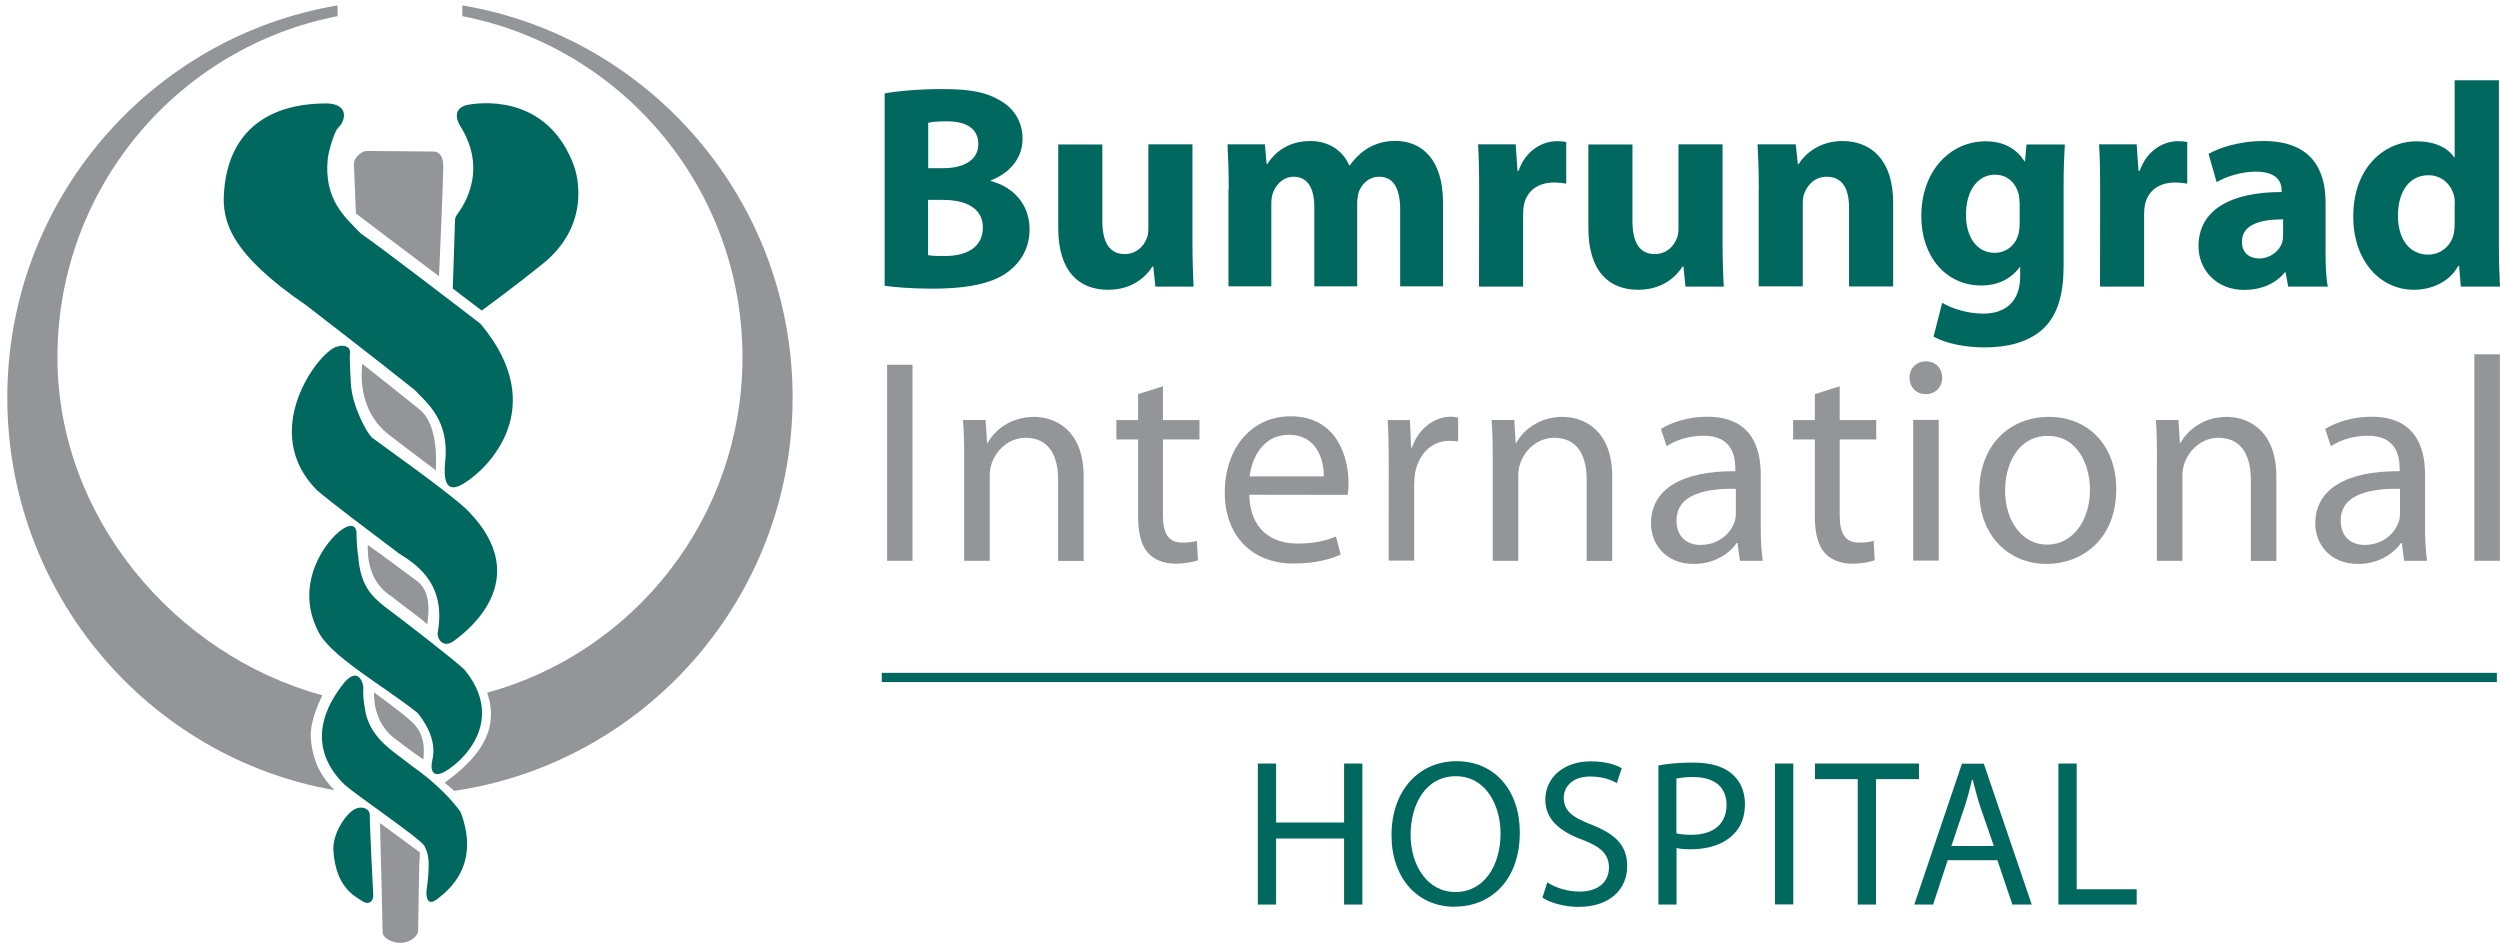 <svg width="174" height="66" viewBox="0 0 174 66" fill="none" xmlns="http://www.w3.org/2000/svg">
<path d="M33.53 21.617L31.513 20.082L31.666 15.429C31.666 15.151 31.704 15.112 31.828 14.911C31.943 14.719 34.075 12.167 32.115 8.905C31.723 8.339 31.484 7.456 32.679 7.274C33.874 7.082 38.224 6.756 39.974 11.611C40.404 12.935 40.777 16.062 37.612 18.489C36.054 19.756 33.53 21.617 33.53 21.617Z" fill="#00685E"/>
<path d="M23.511 8.924C24.095 8.387 24.324 7.168 22.603 7.197C21.408 7.226 15.987 7.274 15.586 13.433C15.461 15.409 16.035 17.645 21.303 21.242C22.335 22.048 25.978 24.84 28.865 27.143C29.697 28.035 31.322 29.244 30.978 32.208C30.892 33.168 30.921 34.53 32.326 33.619C33.884 32.669 38.378 28.419 33.445 22.538C32.336 21.684 26.437 17.155 25.127 16.263C24.066 15.17 22.517 13.922 22.813 11.044C22.899 10.363 23.301 9.116 23.511 8.924Z" fill="#00685E"/>
<path d="M24.361 24.552C24.399 24.236 24.093 23.91 23.396 24.14C22.105 24.572 18.013 30.031 22.048 34.108C23.071 34.991 25.614 36.89 27.755 38.512C28.74 39.154 31.12 40.459 30.461 44.057C30.422 44.46 30.853 45.179 31.618 44.585C32.937 43.635 36.99 40.143 32.641 35.624C31.57 34.492 26.598 31 25.91 30.472C25.556 30.194 24.485 28.237 24.419 26.673C24.409 26.395 24.313 24.907 24.361 24.552Z" fill="#00685E"/>
<path d="M24.812 37.092C24.812 36.804 24.64 36.296 23.817 36.843C22.699 37.591 20.481 40.575 22.096 43.836C22.842 45.611 26.685 47.712 29.066 49.621C29.381 50.025 30.481 51.396 30.079 52.96C29.993 53.315 29.917 54.409 31.188 53.565C32.823 52.471 34.926 49.756 32.326 46.609C31.619 45.918 27.775 42.963 26.743 42.196C25.834 41.476 25.079 40.699 24.936 38.742C24.84 38.243 24.812 37.37 24.812 37.092Z" fill="#00685E"/>
<path d="M25.288 47.866C25.298 47.626 24.973 46.34 23.969 47.501C23.367 48.259 20.757 51.483 23.998 54.63C24.944 55.445 29.323 58.419 29.543 58.88C29.82 59.446 29.973 59.887 29.677 62.084C29.677 62.525 29.782 63.072 30.432 62.573C31.149 62.017 33.472 60.271 32.067 56.539C31.589 55.819 30.413 54.524 28.625 53.277C27.478 52.346 25.929 51.531 25.461 49.689C25.394 49.228 25.241 48.71 25.288 47.866Z" fill="#00685E"/>
<path d="M25.738 56.76C25.71 57.076 25.977 62.286 25.977 62.286C26.016 62.564 25.777 63.082 25.213 62.717C24.658 62.353 23.377 61.748 23.205 59.216C23.128 58.084 23.979 56.779 24.582 56.385C25.184 55.992 25.777 56.318 25.738 56.76Z" fill="#00685E"/>
<path d="M55.166 27.671C55.166 13.951 45.223 2.573 32.182 0.376L32.173 1.124C43.282 3.273 51.676 13.088 51.676 24.869C51.676 36.027 44.142 45.419 33.903 48.211C34.037 48.585 34.171 49.103 34.171 49.708C34.171 50.216 34.075 50.782 33.808 51.368C33.177 52.778 31.791 53.852 30.949 54.476C31.217 54.697 31.485 54.927 31.618 55.042C44.936 53.085 55.166 41.572 55.166 27.671Z" fill="#939598"/>
<path d="M23.282 54.994C10.318 52.73 0.509 41.313 0.509 27.671C0.509 13.951 10.452 2.573 23.492 0.376L23.502 1.124C12.392 3.273 3.998 13.088 3.998 24.869C3.998 36.027 12.201 45.611 22.44 48.394C22.029 49.199 21.57 50.437 21.628 51.339C21.762 53.238 22.584 54.294 23.282 54.994Z" fill="#939598"/>
<path d="M30.556 19.228L24.772 14.863L24.639 11.582C24.524 11.016 25.164 10.507 25.518 10.507C25.881 10.507 30.145 10.546 30.145 10.546C30.499 10.546 30.862 10.757 30.853 11.63C30.853 12.503 30.556 19.228 30.556 19.228Z" fill="#939598"/>
<path d="M25.212 25.32C25.212 25.56 24.705 28.601 27.287 30.424C27.841 30.865 30.337 32.736 30.337 32.736C30.337 32.333 30.556 29.608 29.218 28.515C28.539 27.949 25.212 25.32 25.212 25.32Z" fill="#939598"/>
<path d="M25.596 37.936C25.596 38.416 25.5 40.459 27.317 41.553C27.632 41.841 29.535 43.213 29.735 43.453C29.783 43.011 30.108 41.294 29.085 40.488C28.492 40.037 25.596 37.898 25.596 37.936Z" fill="#939598"/>
<path d="M26.035 48.192C26.035 48.394 25.94 50.188 27.412 51.358C27.613 51.521 29.076 52.615 29.468 52.855C29.515 52.298 29.64 51.061 28.607 50.197C28.101 49.689 26.035 48.192 26.035 48.192Z" fill="#939598"/>
<path d="M26.446 57.287L29.219 59.321C29.219 59.321 29.219 59.868 29.181 60.146C29.171 60.232 29.104 64.751 29.104 64.751C29.104 65.154 28.54 65.624 27.861 65.624C27.182 65.615 26.628 65.221 26.628 64.895C26.637 64.579 26.446 57.287 26.446 57.287Z" fill="#939598"/>
<path d="M64.603 17.76C64.909 17.817 65.272 17.817 65.788 17.817C67.184 17.817 68.408 17.271 68.408 15.832C68.408 14.46 67.174 13.913 65.645 13.913H64.593V17.76H64.603ZM64.603 11.706H65.616C67.251 11.706 68.092 11.034 68.092 10.027C68.092 8.991 67.308 8.444 65.912 8.444C65.224 8.444 64.842 8.483 64.603 8.55V11.706ZM61.562 6.506C62.366 6.343 63.981 6.199 65.54 6.199C67.413 6.199 68.561 6.381 69.555 6.967C70.501 7.475 71.171 8.406 71.171 9.663C71.171 10.852 70.463 11.965 68.953 12.56V12.598C70.501 13.001 71.658 14.2 71.658 15.956C71.658 17.213 71.094 18.182 70.243 18.854C69.259 19.64 67.605 20.091 64.899 20.091C63.389 20.091 62.26 19.986 61.572 19.89V6.506H61.562Z" fill="#00685E"/>
<path d="M82.995 16.772C82.995 18.067 83.033 19.122 83.071 19.948H80.413L80.27 18.547H80.213C79.83 19.151 78.903 20.168 77.125 20.168C75.108 20.168 73.654 18.911 73.654 15.861V10.056H76.723V15.381C76.723 16.82 77.192 17.683 78.272 17.683C79.123 17.683 79.62 17.098 79.802 16.609C79.888 16.427 79.926 16.206 79.926 15.937V10.047H82.995V16.772Z" fill="#00685E"/>
<path d="M85.52 13.203C85.52 11.965 85.481 10.939 85.434 10.046H88.034L88.158 11.399H88.216C88.636 10.747 89.525 9.816 91.198 9.816C92.489 9.816 93.474 10.488 93.904 11.514H93.942C94.325 10.987 94.755 10.584 95.233 10.296C95.778 9.989 96.38 9.807 97.107 9.807C99 9.807 100.434 11.14 100.434 14.095V19.928H97.451V14.565C97.451 13.126 96.983 12.301 95.998 12.301C95.271 12.301 94.784 12.79 94.564 13.376C94.506 13.596 94.459 13.903 94.459 14.143V19.928H91.476V14.383C91.476 13.145 91.036 12.301 90.042 12.301C89.258 12.301 88.789 12.905 88.608 13.395C88.512 13.635 88.483 13.922 88.483 14.181V19.928H85.501V13.203H85.52Z" fill="#00685E"/>
<path d="M102.949 13.309C102.949 11.85 102.929 10.9 102.872 10.047H105.492L105.616 11.889H105.692C106.199 10.43 107.385 9.826 108.36 9.826C108.647 9.826 108.78 9.845 109.01 9.883V12.781C108.752 12.742 108.503 12.704 108.159 12.704C107.031 12.704 106.266 13.289 106.065 14.258C106.027 14.46 106.008 14.68 106.008 14.949V19.948H102.939L102.949 13.309Z" fill="#00685E"/>
<path d="M119.89 16.772C119.89 18.067 119.929 19.122 119.976 19.948H117.309L117.166 18.547H117.108C116.726 19.151 115.798 20.168 114.02 20.168C112.003 20.168 110.55 18.911 110.55 15.861V10.056H113.619V15.381C113.619 16.82 114.078 17.683 115.167 17.683C116.018 17.683 116.515 17.098 116.697 16.609C116.783 16.427 116.821 16.206 116.821 15.937V10.047H119.89V16.772Z" fill="#00685E"/>
<path d="M122.413 13.203C122.413 11.965 122.375 10.939 122.327 10.047H124.985L125.128 11.419H125.186C125.587 10.766 126.582 9.816 128.235 9.816C130.253 9.816 131.763 11.169 131.763 14.086V19.938H128.694V14.45C128.694 13.174 128.255 12.301 127.146 12.301C126.295 12.301 125.798 12.886 125.578 13.453C125.492 13.654 125.473 13.942 125.473 14.22V19.928H122.404V13.203H122.413Z" fill="#00685E"/>
<path d="M140.558 14.076C140.558 13.894 140.539 13.693 140.501 13.51C140.281 12.704 139.698 12.158 138.847 12.158C137.719 12.158 136.83 13.165 136.83 14.969C136.83 16.446 137.556 17.597 138.828 17.597C139.631 17.597 140.262 17.07 140.463 16.36C140.539 16.12 140.568 15.794 140.568 15.525V14.076H140.558ZM143.627 18.509C143.627 20.408 143.245 21.972 142.117 22.96C141.046 23.891 139.574 24.179 138.12 24.179C136.811 24.179 135.463 23.92 134.574 23.43L135.176 21.08C135.797 21.445 136.868 21.828 138.044 21.828C139.497 21.828 140.606 21.061 140.606 19.219V18.595H140.568C139.985 19.401 139.038 19.871 137.901 19.871C135.463 19.871 133.723 17.885 133.723 15.055C133.723 11.86 135.759 9.836 138.197 9.836C139.545 9.836 140.396 10.421 140.903 11.227H140.941L141.046 10.057H143.713C143.675 10.709 143.627 11.534 143.627 13.011V18.509Z" fill="#00685E"/>
<path d="M146.17 13.309C146.17 11.85 146.151 10.9 146.094 10.047H148.713L148.838 11.889H148.924C149.43 10.43 150.616 9.826 151.581 9.826C151.868 9.826 152.002 9.845 152.232 9.883V12.781C151.964 12.742 151.725 12.704 151.381 12.704C150.253 12.704 149.488 13.289 149.287 14.258C149.249 14.46 149.23 14.68 149.23 14.949V19.948H146.161L146.17 13.309Z" fill="#00685E"/>
<path d="M158.895 15.266C157.28 15.266 156.037 15.649 156.037 16.82C156.037 17.607 156.563 17.99 157.251 17.99C157.997 17.99 158.647 17.482 158.847 16.858C158.886 16.695 158.905 16.513 158.905 16.331V15.266H158.895ZM161.859 17.559C161.859 18.489 161.897 19.401 162.021 19.948H159.259L159.077 18.959H159.02C158.379 19.746 157.366 20.178 156.199 20.178C154.201 20.178 153.016 18.72 153.016 17.146C153.016 14.575 155.31 13.366 158.8 13.366V13.222C158.8 12.695 158.513 11.946 157.002 11.946C155.989 11.946 154.928 12.292 154.278 12.675L153.714 10.709C154.402 10.325 155.75 9.816 157.547 9.816C160.836 9.816 161.859 11.764 161.859 14.086V17.559Z" fill="#00685E"/>
<path d="M170.854 14.258C170.854 14.076 170.854 13.875 170.816 13.692C170.634 12.858 169.965 12.196 169.019 12.196C167.604 12.196 166.896 13.453 166.896 15.007C166.896 16.666 167.719 17.722 168.99 17.722C169.879 17.722 170.606 17.117 170.787 16.244C170.826 16.043 170.845 15.803 170.845 15.554V14.258H170.854ZM173.923 5.576V16.993C173.923 18.125 173.962 19.276 174 19.948H171.275L171.151 18.509H171.093C170.491 19.602 169.277 20.168 168.005 20.168C165.663 20.168 163.789 18.163 163.789 15.093C163.77 11.774 165.845 9.836 168.206 9.836C169.439 9.836 170.367 10.277 170.807 10.948H170.845V5.586H173.923V5.576Z" fill="#00685E"/>
<path d="M63.512 25.387H61.743V39.03H63.512V25.387Z" fill="#939598"/>
<path d="M67.106 31.882C67.106 30.846 67.087 30.04 67.019 29.234H68.597L68.702 30.837H68.74C69.228 29.925 70.356 29.014 71.972 29.014C73.32 29.014 75.423 29.82 75.423 33.187V39.039H73.645V33.389C73.645 31.805 73.062 30.472 71.389 30.472C70.241 30.472 69.333 31.297 69.008 32.295C68.932 32.515 68.884 32.842 68.884 33.12V39.03H67.106V31.882Z" fill="#939598"/>
<path d="M80.941 26.884V29.235H83.484V30.587H80.941V35.864C80.941 37.082 81.285 37.764 82.27 37.764C82.758 37.764 83.035 37.725 83.303 37.639L83.379 38.992C83.035 39.116 82.49 39.231 81.811 39.231C80.979 39.231 80.32 38.944 79.899 38.483C79.412 37.936 79.211 37.063 79.211 35.912V30.587H77.7V29.235H79.211V27.431L80.941 26.884Z" fill="#939598"/>
<path d="M92.135 33.158C92.154 32.045 91.676 30.261 89.697 30.261C87.881 30.261 87.116 31.921 86.973 33.158H92.135ZM86.954 34.434C86.992 36.842 88.502 37.831 90.281 37.831C91.552 37.831 92.336 37.61 92.986 37.341L93.311 38.598C92.69 38.886 91.6 39.222 90.041 39.222C87.059 39.222 85.242 37.217 85.242 34.281C85.242 31.307 87.001 28.975 89.841 28.975C93.024 28.975 93.856 31.786 93.856 33.59C93.856 33.955 93.837 34.233 93.799 34.444L86.954 34.434Z" fill="#939598"/>
<path d="M96.657 32.285C96.657 31.134 96.638 30.137 96.581 29.235H98.13L98.216 31.153H98.273C98.713 29.839 99.803 29.004 100.998 29.004C101.18 29.004 101.323 29.024 101.486 29.062V30.722C101.285 30.703 101.103 30.683 100.864 30.683C99.612 30.683 98.723 31.633 98.484 32.947C98.445 33.206 98.426 33.494 98.426 33.801V39.02H96.648L96.657 32.285Z" fill="#939598"/>
<path d="M103.895 31.882C103.895 30.846 103.876 30.04 103.818 29.234H105.396L105.491 30.837H105.53C106.017 29.925 107.145 29.014 108.761 29.014C110.109 29.014 112.212 29.82 112.212 33.187V39.039H110.434V33.389C110.434 31.805 109.851 30.472 108.178 30.472C107.031 30.472 106.122 31.297 105.797 32.295C105.711 32.515 105.673 32.842 105.673 33.12V39.03H103.895V31.882Z" fill="#939598"/>
<path d="M120.816 34.022C118.885 33.984 116.686 34.329 116.686 36.229C116.686 37.399 117.451 37.927 118.34 37.927C119.631 37.927 120.463 37.121 120.74 36.286C120.797 36.104 120.816 35.902 120.816 35.72V34.022ZM122.547 36.679C122.547 37.533 122.585 38.358 122.69 39.03H121.094L120.931 37.792H120.874C120.348 38.56 119.277 39.251 117.891 39.251C115.912 39.251 114.908 37.85 114.908 36.44C114.908 34.07 117.002 32.775 120.778 32.794V32.593C120.778 31.787 120.558 30.309 118.56 30.328C117.633 30.328 116.686 30.587 115.998 31.058L115.597 29.858C116.4 29.35 117.595 29.004 118.818 29.004C121.82 29.004 122.547 31.048 122.547 33.015V36.679Z" fill="#939598"/>
<path d="M128.043 26.884V29.235H130.586V30.587H128.043V35.864C128.043 37.082 128.387 37.764 129.372 37.764C129.859 37.764 130.136 37.725 130.404 37.639L130.481 38.992C130.136 39.116 129.591 39.231 128.913 39.231C128.081 39.231 127.421 38.944 127.001 38.483C126.513 37.936 126.312 37.063 126.312 35.912V30.587H124.802V29.235H126.312V27.431L128.043 26.884Z" fill="#939598"/>
<path d="M133.159 29.225H134.937V39.02H133.159V29.225ZM134.009 27.431C133.34 27.431 132.9 26.903 132.9 26.28C132.9 25.656 133.369 25.148 134.048 25.148C134.736 25.148 135.176 25.656 135.176 26.28C135.176 26.913 134.736 27.431 134.029 27.431H134.009Z" fill="#939598"/>
<path d="M142.5 37.907C144.192 37.907 145.463 36.305 145.463 34.079C145.463 32.419 144.632 30.338 142.538 30.338C140.463 30.338 139.555 32.285 139.555 34.146C139.555 36.295 140.769 37.907 142.481 37.907H142.5ZM142.442 39.25C139.823 39.25 137.758 37.303 137.758 34.214C137.758 30.933 139.918 29.014 142.595 29.014C145.397 29.014 147.29 31.057 147.29 34.031C147.29 37.677 144.766 39.25 142.452 39.25H142.442Z" fill="#939598"/>
<path d="M150.127 31.882C150.127 30.846 150.108 30.04 150.051 29.234H151.619L151.724 30.837H151.762C152.25 29.925 153.378 29.014 154.984 29.014C156.342 29.014 158.435 29.82 158.435 33.187V39.039H156.657V33.389C156.657 31.805 156.074 30.472 154.401 30.472C153.254 30.472 152.345 31.297 152.02 32.295C151.944 32.515 151.896 32.842 151.896 33.12V39.03H150.118V31.882H150.127Z" fill="#939598"/>
<path d="M167.052 34.022C165.111 33.984 162.912 34.329 162.912 36.229C162.912 37.399 163.677 37.927 164.566 37.927C165.857 37.927 166.689 37.121 166.966 36.286C167.023 36.104 167.042 35.902 167.042 35.72V34.022H167.052ZM168.782 36.679C168.782 37.533 168.821 38.358 168.926 39.03H167.329L167.167 37.792H167.109C166.583 38.56 165.513 39.251 164.126 39.251C162.147 39.251 161.144 37.85 161.144 36.44C161.144 34.07 163.237 32.775 167.014 32.794V32.593C167.014 31.787 166.794 30.309 164.796 30.328C163.868 30.328 162.922 30.587 162.233 31.058L161.832 29.858C162.635 29.35 163.83 29.004 165.054 29.004C168.056 29.004 168.782 31.048 168.782 33.015V36.679Z" fill="#939598"/>
<path d="M173.992 24.658H172.214V39.03H173.992V24.658Z" fill="#939598"/>
<path d="M88.817 53.142V57.248H93.55V53.142H94.821V62.957H93.55V58.361H88.817V62.957H87.546V53.142H88.817Z" fill="#00685E"/>
<path d="M101.304 62.084C103.302 62.084 104.439 60.233 104.439 58.007C104.439 56.059 103.426 54.025 101.323 54.025C99.22 54.025 98.177 55.992 98.177 58.112C98.177 60.175 99.306 62.084 101.294 62.084H101.304ZM101.246 63.111C98.646 63.111 96.849 61.105 96.849 58.131C96.849 55.013 98.761 52.98 101.371 52.98C104.057 52.98 105.778 55.033 105.778 57.94C105.778 61.297 103.732 63.101 101.256 63.101H101.246V63.111Z" fill="#00685E"/>
<path d="M107.69 61.413C108.254 61.777 109.067 62.055 109.937 62.055C111.227 62.055 111.983 61.384 111.983 60.386C111.983 59.484 111.457 58.947 110.138 58.448C108.541 57.863 107.556 57.019 107.556 55.656C107.556 54.131 108.818 52.989 110.721 52.989C111.705 52.989 112.451 53.219 112.872 53.469L112.528 54.505C112.222 54.313 111.572 54.044 110.682 54.044C109.354 54.044 108.837 54.841 108.837 55.512C108.837 56.433 109.43 56.884 110.778 57.402C112.432 58.055 113.254 58.841 113.254 60.28C113.254 61.796 112.155 63.12 109.851 63.12C108.904 63.12 107.881 62.832 107.355 62.477L107.69 61.413Z" fill="#00685E"/>
<path d="M116.677 57.997C116.954 58.074 117.318 58.102 117.719 58.102C119.258 58.102 120.167 57.344 120.167 56.02C120.167 54.716 119.249 54.083 117.863 54.083C117.308 54.083 116.887 54.14 116.677 54.188V57.997ZM115.415 53.277C116.027 53.161 116.82 53.075 117.834 53.075C119.077 53.075 119.994 53.363 120.578 53.891C121.113 54.361 121.448 55.071 121.448 55.944C121.448 56.836 121.19 57.527 120.683 58.035C120.014 58.745 118.924 59.11 117.7 59.11C117.327 59.11 116.973 59.091 116.687 59.023V62.957H115.425V53.277H115.415Z" fill="#00685E"/>
<path d="M124.813 53.142H123.541V62.947H124.813V53.142Z" fill="#00685E"/>
<path d="M129.297 54.227H126.323V53.142H133.56V54.227H130.568V62.957H129.297V54.227Z" fill="#00685E"/>
<path d="M138.771 58.88L137.796 56.059C137.595 55.416 137.451 54.841 137.299 54.265H137.251C137.117 54.831 136.964 55.445 136.773 56.04L135.817 58.88H138.771ZM135.559 59.868L134.545 62.957H133.235L136.553 53.152H138.073L141.409 62.957H140.061L139.019 59.868H135.559Z" fill="#00685E"/>
<path d="M143.265 53.142H144.536V61.892H148.714V62.957H143.265V53.142Z" fill="#00685E"/>
<path d="M173.782 46.83H61.371V47.472H173.782V46.83Z" fill="#00685E"/>
</svg>
